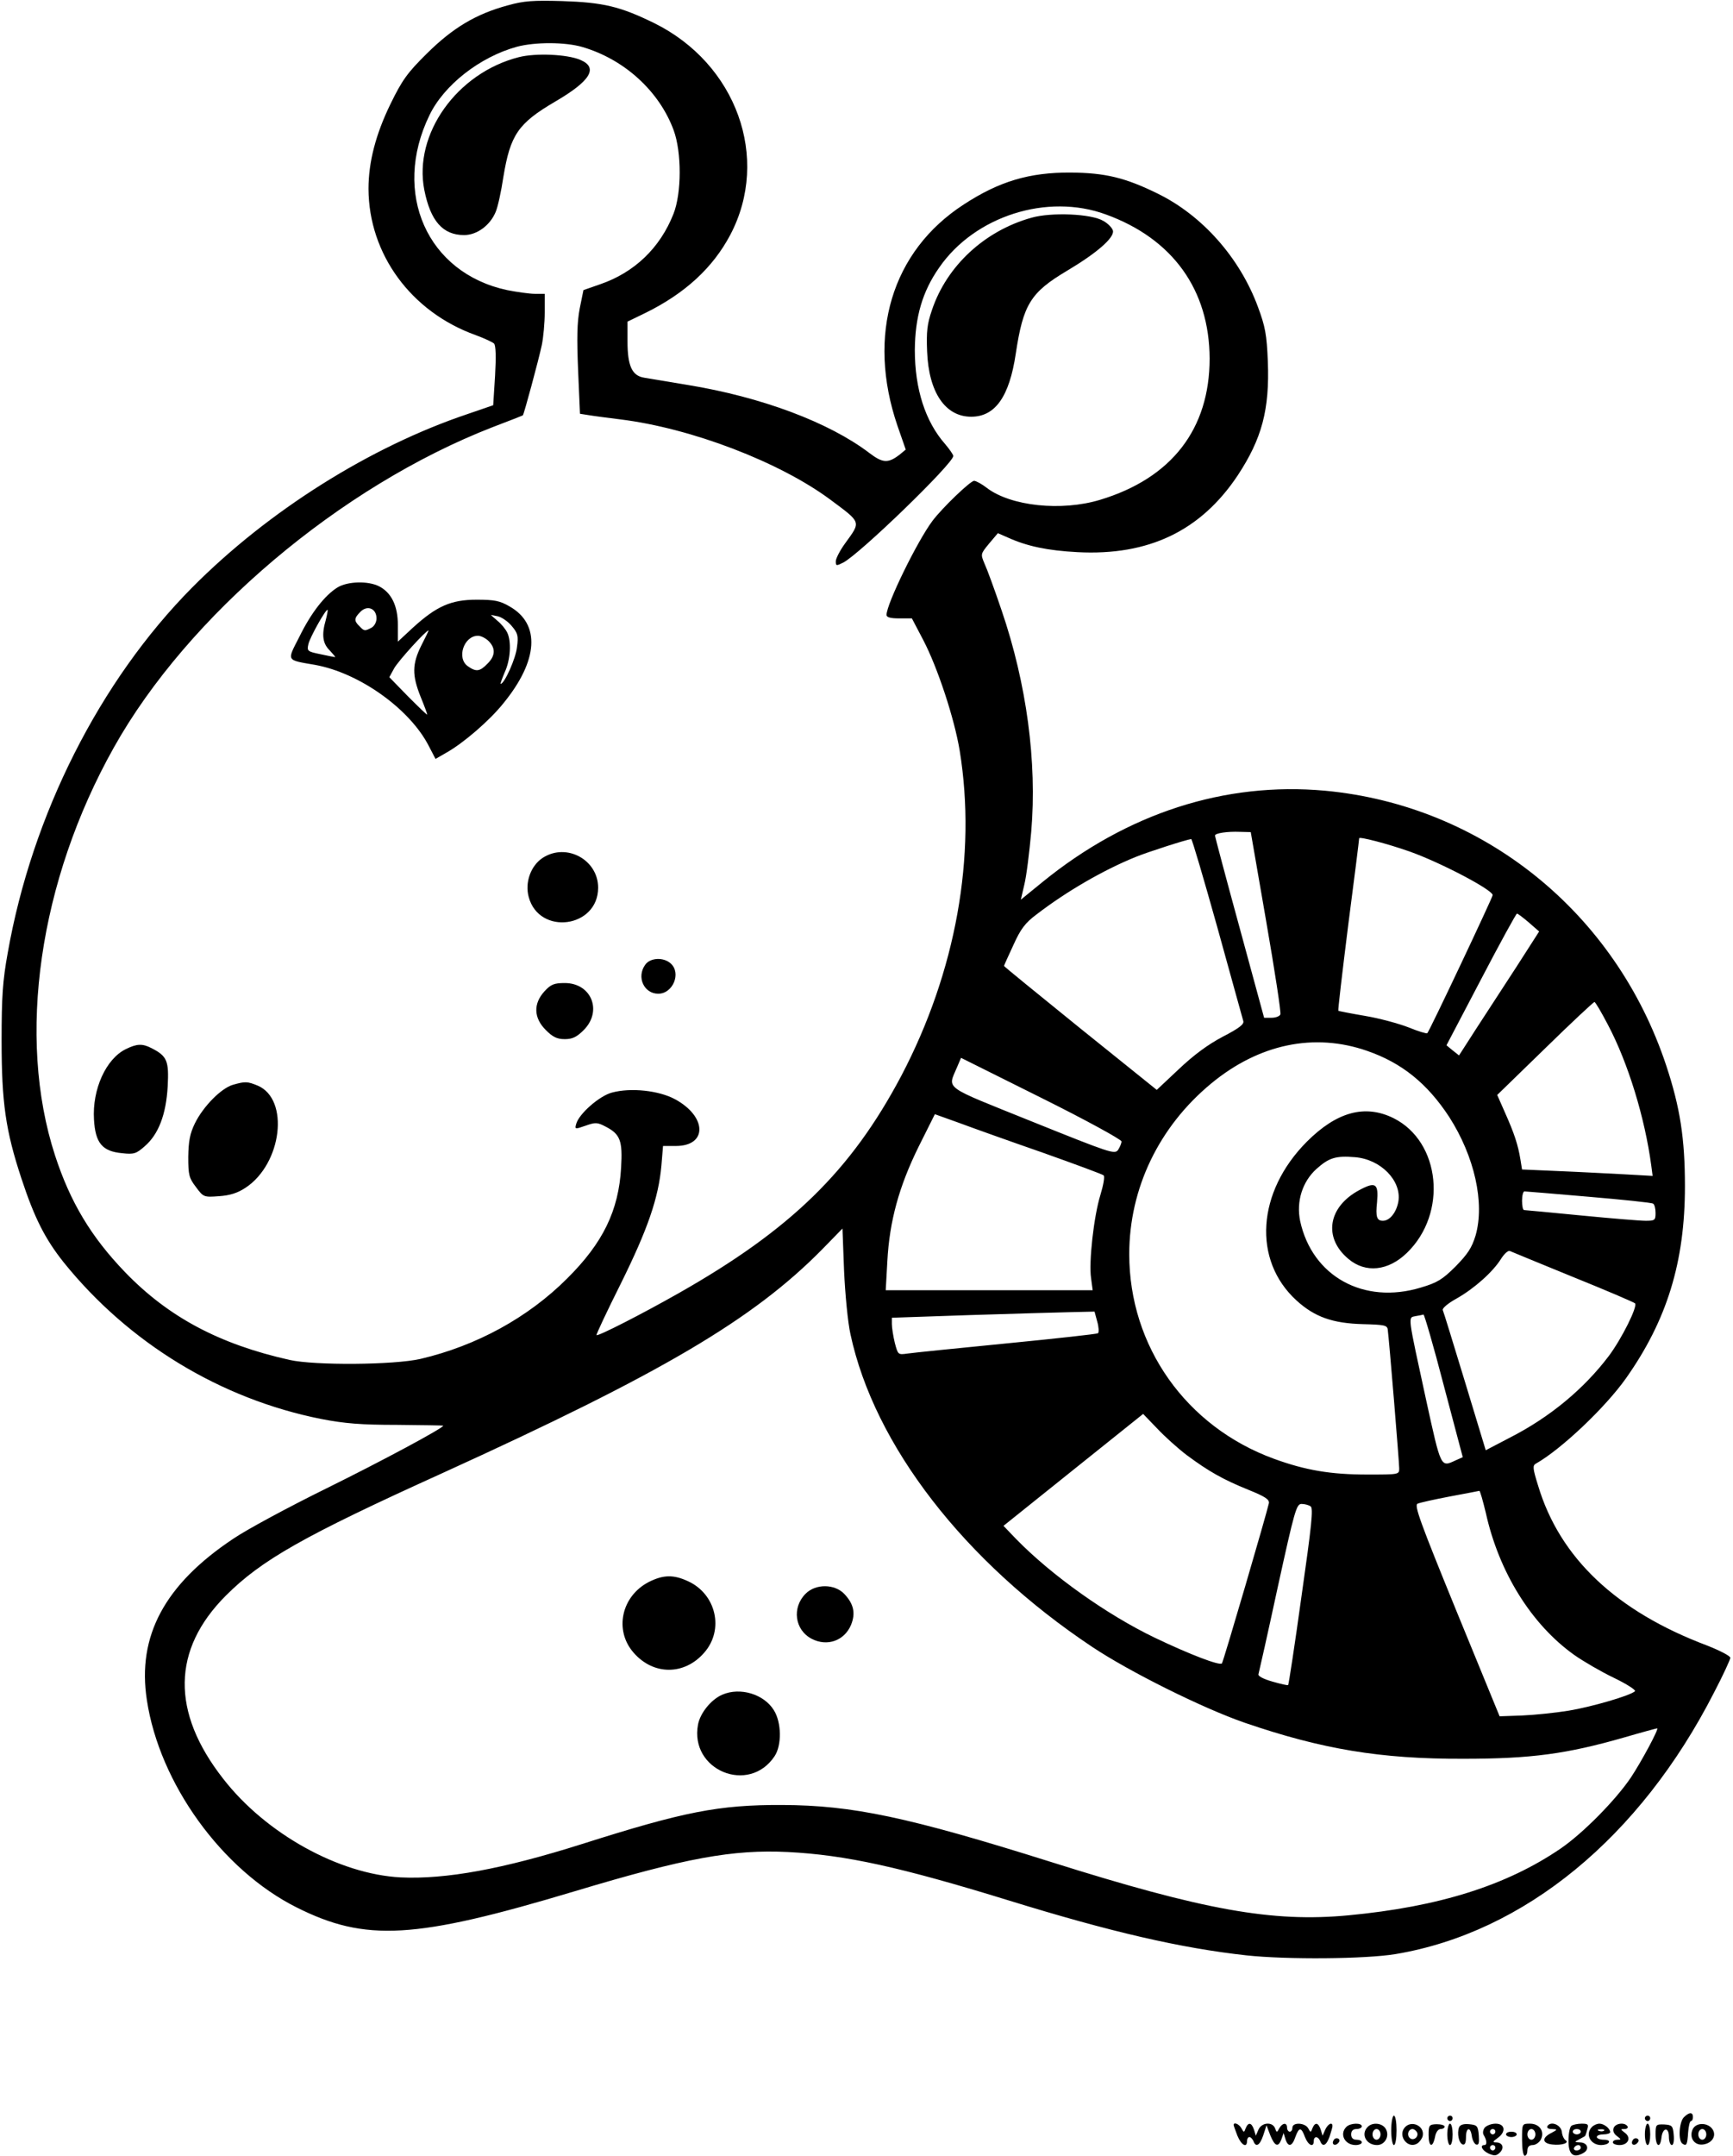 <?xml version="1.0" standalone="no"?>
<!DOCTYPE svg PUBLIC "-//W3C//DTD SVG 20010904//EN"
 "http://www.w3.org/TR/2001/REC-SVG-20010904/DTD/svg10.dtd">
<svg version="1.0" xmlns="http://www.w3.org/2000/svg"
 width="649pt" height="807pt" viewBox="0 0 649 807"
 preserveAspectRatio="xMidYMid meet">

<g transform="translate(0,807) scale(0.1,-0.1)"
fill="#000000" stroke="none">
<path d="M1902 8050 c-119 -32 -206 -84 -303 -180 -74 -73 -93 -100 -137 -190
-55 -113 -82 -217 -82 -317 1 -244 159 -460 400 -547 33 -12 65 -27 70 -32 7
-7 8 -50 4 -121 l-7 -110 -96 -33 c-366 -123 -747 -363 -1031 -649 -346 -349
-600 -851 -691 -1368 -19 -104 -23 -165 -23 -328 0 -233 15 -337 74 -516 49
-149 89 -227 158 -314 244 -303 588 -512 965 -587 88 -17 149 -22 284 -22 95
-1 173 -2 173 -3 0 -9 -229 -132 -440 -236 -140 -69 -296 -153 -346 -187 -257
-171 -361 -364 -324 -604 47 -312 281 -636 560 -776 259 -130 442 -120 1042
60 416 125 592 157 798 147 217 -11 421 -56 830 -182 379 -117 642 -178 889
-205 148 -16 445 -14 558 5 482 81 915 437 1192 979 34 65 61 124 61 130 0 7
-39 27 -87 46 -340 128 -552 328 -633 599 -20 64 -21 75 -8 82 94 53 259 209
337 319 154 218 221 436 221 719 0 179 -18 295 -70 452 -190 574 -687 974
-1278 1029 -375 34 -741 -84 -1058 -342 l-81 -66 13 56 c8 32 19 121 26 199
22 260 -17 553 -111 828 -26 77 -55 156 -64 175 -15 36 -15 36 17 75 l33 39
39 -17 c71 -32 147 -48 259 -54 267 -14 462 80 600 287 91 138 120 247 113
427 -4 101 -10 131 -37 204 -68 184 -208 342 -375 424 -122 60 -197 78 -326
79 -155 1 -268 -33 -400 -119 -271 -175 -365 -489 -249 -829 l31 -89 -23 -19
c-43 -33 -63 -32 -113 6 -151 115 -405 210 -681 255 -71 12 -145 24 -162 27
-46 7 -63 44 -63 136 l0 74 68 33 c148 73 252 169 317 292 151 287 23 641
-286 793 -127 62 -190 77 -344 82 -107 3 -143 1 -203 -16z m279 -156 c157 -46
288 -165 342 -312 30 -82 30 -235 -1 -313 -50 -127 -146 -219 -274 -263 l-63
-22 -14 -69 c-10 -52 -11 -111 -6 -232 l7 -162 32 -5 c17 -3 71 -10 119 -16
267 -33 597 -160 786 -300 118 -88 116 -81 56 -164 -19 -26 -35 -57 -35 -67 0
-18 2 -18 28 -5 63 33 412 371 412 399 0 5 -14 25 -30 44 -75 85 -114 207
-114 353 1 123 28 218 91 308 133 193 405 280 625 199 250 -91 387 -282 388
-539 0 -264 -142 -448 -410 -529 -145 -44 -335 -24 -425 45 -18 14 -40 26 -47
26 -14 0 -120 -102 -156 -150 -57 -76 -172 -311 -172 -352 0 -9 15 -13 47 -13
l48 0 42 -80 c54 -103 117 -294 137 -415 64 -393 -14 -828 -219 -1218 -188
-355 -413 -575 -835 -814 -134 -76 -300 -161 -306 -156 -2 2 39 89 91 193 101
204 141 320 152 442 l6 73 48 0 c119 0 117 110 -3 175 -61 33 -166 44 -236 25
-47 -12 -124 -80 -134 -117 -6 -21 -5 -21 35 -7 37 13 44 13 76 -4 54 -28 63
-53 57 -153 -9 -161 -68 -282 -202 -415 -147 -147 -340 -252 -549 -301 -100
-23 -396 -25 -490 -4 -264 59 -455 161 -617 329 -127 132 -205 262 -262 437
-144 443 -60 1027 220 1526 277 495 848 978 1419 1200 61 23 111 43 113 44 4
3 59 207 71 263 6 29 11 84 11 122 l0 70 -37 0 c-21 0 -68 7 -104 14 -299 64
-432 363 -291 654 54 113 189 219 328 257 68 18 180 18 245 -1z m2561 -3274
c32 -184 56 -341 53 -347 -2 -7 -17 -13 -33 -13 l-28 0 -92 338 c-51 186 -92
341 -92 344 0 9 46 16 94 14 l40 -1 58 -335z m538 262 c115 -41 310 -143 310
-163 0 -8 -237 -510 -245 -517 -2 -2 -34 7 -70 22 -36 14 -109 34 -163 43 -53
9 -98 18 -100 19 -2 1 15 145 37 321 23 175 41 321 41 325 0 7 105 -20 190
-50z m-721 -284 c51 -183 94 -341 97 -350 4 -12 -15 -27 -77 -59 -55 -29 -108
-68 -164 -121 l-83 -78 -286 230 c-157 127 -286 232 -286 234 0 2 16 37 35 78
27 60 44 83 87 115 112 86 250 166 371 215 44 18 190 65 208 67 3 1 47 -149
98 -331z m1166 19 l39 -34 -86 -134 c-48 -74 -116 -178 -151 -232 l-63 -98
-24 19 -23 19 129 246 c71 136 132 247 135 247 3 0 23 -15 44 -33z m297 -384
c75 -142 138 -347 162 -527 l5 -38 -107 6 c-59 3 -169 9 -244 12 l-138 6 -6
37 c-9 56 -24 100 -57 174 l-30 68 179 174 c98 96 182 174 185 174 3 1 26 -38
51 -86z m-902 -97 c130 -45 225 -122 307 -247 95 -148 134 -322 99 -444 -14
-46 -29 -69 -75 -116 -49 -49 -69 -61 -130 -79 -214 -65 -407 42 -452 249 -15
73 8 147 61 195 47 42 72 50 145 44 96 -8 174 -88 162 -165 -7 -41 -32 -73
-58 -73 -23 0 -28 15 -22 70 6 70 -5 78 -68 44 -116 -63 -134 -178 -39 -257
64 -54 149 -45 219 23 153 148 126 416 -50 504 -107 53 -213 24 -325 -88 -187
-188 -204 -443 -39 -594 68 -62 135 -86 250 -89 78 -2 90 -4 92 -20 5 -35 43
-497 43 -520 0 -23 -1 -23 -119 -23 -138 0 -232 16 -350 59 -329 120 -542 421
-542 766 0 246 111 477 307 639 179 148 386 191 584 122z m-920 -339 c0 -7 -6
-21 -13 -32 -13 -17 -30 -11 -321 106 -342 138 -317 119 -281 206 l14 33 301
-150 c165 -82 300 -156 300 -163z m-295 -42 c121 -43 224 -81 228 -85 5 -4 -1
-37 -12 -73 -25 -81 -44 -253 -35 -312 l6 -45 -387 0 -388 0 6 108 c8 151 44
281 117 429 l61 122 92 -33 c51 -19 191 -69 312 -111z m2044 -165 c128 -11
237 -22 242 -26 5 -3 9 -18 9 -35 0 -27 -3 -29 -37 -29 -21 0 -130 9 -243 20
-113 11 -208 20 -212 20 -5 0 -8 16 -8 35 0 19 4 35 9 35 4 0 113 -9 240 -20z
m-2764 -515 c89 -415 426 -851 905 -1170 141 -94 415 -230 571 -284 289 -99
508 -136 819 -135 254 0 387 18 603 80 65 19 121 34 123 34 8 0 -59 -125 -99
-185 -57 -84 -177 -206 -261 -264 -203 -139 -457 -219 -796 -251 -285 -27
-541 19 -1115 200 -534 168 -743 212 -1005 213 -238 1 -369 -25 -750 -146
-297 -94 -511 -133 -680 -125 -230 12 -504 163 -664 369 -196 250 -192 484 10
686 133 133 291 223 810 458 822 374 1164 575 1424 839 l75 77 6 -158 c4 -87
14 -194 24 -238z m2705 215 c124 -50 229 -95 233 -99 11 -11 -50 -133 -98
-197 -93 -123 -220 -229 -371 -306 l-90 -47 -78 257 c-43 141 -80 262 -83 268
-2 7 21 26 52 43 67 38 136 100 166 148 12 19 26 32 33 30 6 -3 112 -46 236
-97z m-1781 -167 c6 -21 7 -40 3 -44 -4 -3 -158 -20 -342 -38 -184 -18 -351
-35 -371 -38 -36 -5 -36 -5 -48 40 -6 25 -11 57 -11 70 l0 24 293 10 c160 5
331 10 379 11 l87 2 10 -37z m1298 -240 l71 -268 -27 -12 c-56 -26 -54 -30
-110 225 -70 323 -69 309 -40 315 13 2 27 5 30 6 3 0 38 -119 76 -266z m-963
-260 c82 -61 137 -92 231 -130 62 -25 79 -36 77 -50 -8 -38 -171 -595 -176
-600 -9 -9 -119 33 -251 96 -179 86 -385 232 -519 369 l-48 50 262 210 261
209 52 -54 c28 -30 78 -75 111 -100z m1120 -215 c49 -223 171 -419 331 -533
34 -24 101 -63 149 -86 48 -23 83 -46 79 -50 -16 -16 -163 -59 -249 -73 -49
-8 -127 -16 -174 -18 l-84 -3 -162 395 c-136 333 -159 396 -145 401 9 4 63 16
121 27 58 11 107 20 110 21 3 0 13 -36 24 -81z m-656 23 c11 -6 4 -71 -34
-337 -25 -181 -48 -331 -50 -332 -1 -2 -28 4 -59 13 -35 10 -55 21 -52 28 2 7
35 153 72 325 63 287 70 312 89 312 12 0 27 -4 34 -9z"/>
<path d="M1943 7856 c-232 -59 -395 -288 -354 -497 23 -116 69 -169 149 -169
48 0 97 36 118 86 8 18 21 77 29 131 26 158 55 201 193 282 134 78 164 128 95
157 -50 21 -167 26 -230 10z"/>
<path d="M3863 7255 c-176 -49 -318 -181 -373 -346 -18 -52 -21 -81 -18 -155
6 -153 68 -244 165 -244 90 0 143 75 167 236 28 185 55 229 193 311 111 66
176 123 171 149 -2 10 -18 27 -36 37 -45 27 -195 33 -269 12z"/>
<path d="M1264 5871 c-47 -29 -99 -95 -143 -185 -47 -92 -51 -86 59 -105 166
-30 355 -165 426 -304 l25 -48 40 23 c63 35 162 120 214 185 131 160 140 297
23 363 -36 21 -56 25 -123 25 -96 0 -150 -24 -239 -105 l-56 -52 0 62 c0 72
-24 121 -70 145 -41 21 -118 19 -156 -4z m146 -116 c0 -14 -8 -29 -19 -35 -25
-13 -27 -13 -45 6 -21 20 -20 30 4 54 26 26 60 12 60 -25z m-190 -6 c-16 -55
-12 -88 15 -114 13 -14 22 -25 20 -25 -2 0 -27 5 -55 11 -49 10 -51 12 -45 38
6 26 66 133 72 128 1 -2 -2 -19 -7 -38z m696 -22 c23 -27 26 -37 20 -80 -4
-41 -47 -137 -61 -137 -2 0 5 19 15 43 22 47 26 117 9 150 -6 12 -22 32 -36
43 l-25 22 26 -5 c14 -3 38 -19 52 -36z m-338 -73 c-35 -70 -35 -112 -3 -192
14 -34 25 -64 25 -67 0 -3 -32 28 -71 67 l-71 73 18 33 c15 27 119 142 129
142 1 0 -11 -25 -27 -56z m252 16 c27 -27 25 -56 -5 -85 -28 -29 -42 -31 -73
-9 -43 30 -15 114 38 114 11 0 29 -9 40 -20z"/>
<path d="M2033 4859 c-45 -29 -68 -92 -53 -147 39 -145 260 -116 260 35 0 104
-118 169 -207 112z"/>
<path d="M2416 4458 c-33 -46 -4 -108 49 -108 55 0 87 77 47 113 -27 25 -78
22 -96 -5z"/>
<path d="M2039 4359 c-42 -46 -41 -99 5 -145 26 -26 42 -34 71 -34 29 0 45 8
71 34 71 71 29 176 -71 176 -40 0 -52 -5 -76 -31z"/>
<path d="M472 4143 c-75 -36 -127 -151 -120 -264 5 -88 31 -119 105 -126 45
-5 53 -2 85 26 52 45 80 119 86 224 5 96 -2 113 -60 143 -35 18 -55 17 -96 -3z"/>
<path d="M872 4009 c-44 -13 -111 -81 -142 -144 -19 -39 -24 -67 -25 -126 0
-68 3 -79 29 -113 28 -38 30 -38 86 -34 42 3 70 12 100 32 136 90 165 331 45
382 -39 16 -47 16 -93 3z"/>
<path d="M2430 2148 c-103 -53 -131 -181 -57 -265 74 -85 190 -85 264 0 76 86
45 220 -61 268 -54 25 -92 24 -146 -3z"/>
<path d="M3017 2104 c-52 -52 -41 -136 23 -169 58 -30 122 -7 147 52 18 44 10
79 -25 116 -36 38 -107 39 -145 1z"/>
<path d="M2705 1726 c-42 -18 -83 -69 -91 -112 -32 -171 191 -263 287 -118 27
41 26 126 -3 172 -37 60 -126 87 -193 58z"/>
<path d="M6306 144 c-18 -18 -22 -89 -5 -99 15 -10 18 -4 21 43 2 23 6 42 11
42 4 0 7 7 7 15 0 19 -14 19 -34 -1z"/>
<path d="M5210 95 c0 -30 5 -55 10 -55 6 0 10 25 10 55 0 30 -4 55 -10 55 -5
0 -10 -25 -10 -55z"/>
<path d="M5420 140 c0 -5 5 -10 10 -10 6 0 10 5 10 10 0 6 -4 10 -10 10 -5 0
-10 -4 -10 -10z"/>
<path d="M6160 140 c0 -5 5 -10 10 -10 6 0 10 5 10 10 0 6 -4 10 -10 10 -5 0
-10 -4 -10 -10z"/>
<path d="M4620 115 c0 -3 7 -21 14 -40 15 -36 36 -47 36 -20 0 8 4 15 9 15 5
0 11 -7 15 -15 9 -25 24 -17 37 22 l12 37 14 -37 c17 -42 30 -47 42 -15 l8 23
7 -23 c10 -31 25 -28 37 8 14 38 22 38 36 0 12 -31 33 -41 33 -15 0 19 16 19
24 0 9 -24 23 -17 35 16 6 18 11 36 11 40 0 17 -17 8 -27 -13 l-10 -23 -7 23
c-9 26 -21 29 -31 5 -6 -17 -7 -17 -16 0 -12 21 -59 23 -59 2 0 -8 -4 -15 -10
-15 -5 0 -10 7 -10 15 0 20 -17 19 -29 -2 -9 -17 -10 -17 -16 0 -10 25 -50 22
-62 -5 l-10 -23 -7 23 c-9 26 -21 29 -31 5 -6 -17 -7 -17 -16 0 -9 16 -29 24
-29 12z"/>
<path d="M5042 108 c-27 -27 -6 -68 35 -68 13 0 23 5 23 10 0 6 -9 10 -20 10
-13 0 -20 7 -20 20 0 13 7 20 20 20 11 0 20 5 20 10 0 14 -43 13 -58 -2z"/>
<path d="M5122 108 c-27 -27 -6 -68 35 -68 29 0 48 33 33 60 -12 22 -49 27
-68 8z m48 -28 c0 -11 -7 -20 -15 -20 -8 0 -15 9 -15 20 0 11 7 20 15 20 8 0
15 -9 15 -20z"/>
<path d="M5260 105 c-26 -32 13 -81 48 -59 9 6 18 19 20 28 8 38 -43 61 -68
31z m46 -16 c10 -17 -13 -36 -27 -22 -12 12 -4 33 11 33 5 0 12 -5 16 -11z"/>
<path d="M5350 78 c0 -45 15 -51 24 -8 3 18 12 30 21 30 8 0 15 4 15 9 0 5
-13 9 -30 9 -28 -1 -30 -4 -30 -40z"/>
<path d="M5420 80 c0 -22 5 -40 10 -40 6 0 10 18 10 40 0 22 -4 40 -10 40 -5
0 -10 -18 -10 -40z"/>
<path d="M5464 106 c-8 -22 -1 -59 14 -64 8 -2 12 7 12 27 0 38 17 41 22 4 2
-14 9 -28 16 -31 10 -3 12 6 10 34 -3 36 -6 39 -36 42 -21 2 -34 -2 -38 -12z"/>
<path d="M5560 105 c-6 -8 -8 -20 -4 -27 12 -19 14 -38 3 -38 -19 0 -8 -21 16
-32 21 -9 29 -9 42 4 18 18 10 38 -15 38 -13 0 -12 3 6 16 33 23 29 54 -7 54
-16 0 -34 -7 -41 -15z m40 -15 c0 -5 -4 -10 -10 -10 -5 0 -10 5 -10 10 0 6 5
10 10 10 6 0 10 -4 10 -10z m0 -60 c0 -5 -4 -10 -10 -10 -5 0 -10 5 -10 10 0
6 5 10 10 10 6 0 10 -4 10 -10z"/>
<path d="M5700 60 c0 -33 4 -60 10 -60 6 0 10 9 10 20 0 13 7 20 20 20 10 0
24 9 30 20 16 30 -4 60 -40 60 -30 0 -30 0 -30 -60z m50 20 c0 -11 -7 -20 -15
-20 -8 0 -15 9 -15 20 0 11 7 20 15 20 8 0 15 -9 15 -20z"/>
<path d="M5795 111 c-3 -7 3 -11 17 -11 22 -1 22 -2 -5 -16 -34 -18 -31 -38 7
-42 34 -4 65 6 49 16 -6 4 -13 18 -14 32 -4 26 -41 41 -54 21z"/>
<path d="M5885 112 c-6 -4 -11 -28 -11 -54 -1 -53 18 -69 55 -48 25 13 17 40
-13 40 -21 1 -21 1 -1 12 11 6 21 11 21 12 1 1 5 11 8 24 6 19 4 22 -21 22
-15 0 -33 -4 -38 -8z m35 -22 c0 -5 -7 -10 -15 -10 -8 0 -15 5 -15 10 0 6 7
10 15 10 8 0 15 -4 15 -10z m0 -60 c0 -5 -7 -10 -16 -10 -8 0 -12 5 -9 10 3 6
10 10 16 10 5 0 9 -4 9 -10z"/>
<path d="M5962 108 c-27 -27 -6 -68 34 -68 13 0 26 4 29 10 4 6 -5 10 -19 10
-14 0 -26 5 -26 10 0 6 11 10 25 10 14 0 25 4 25 8 0 14 -23 32 -40 32 -9 0
-21 -5 -28 -12z m45 -14 c-3 -3 -12 -4 -19 -1 -8 3 -5 6 6 6 11 1 17 -2 13 -5z"/>
<path d="M6043 104 c-4 -11 1 -22 12 -30 17 -13 17 -14 2 -14 -9 0 -17 -4 -17
-10 0 -5 11 -10 25 -10 33 0 45 28 20 46 -17 13 -17 14 -1 14 9 0 14 5 11 10
-10 16 -45 12 -52 -6z"/>
<path d="M6160 80 c0 -22 5 -40 10 -40 6 0 10 18 10 40 0 22 -4 40 -10 40 -5
0 -10 -18 -10 -40z"/>
<path d="M6200 79 c0 -44 17 -54 22 -12 4 39 28 42 28 4 0 -17 5 -31 11 -31 6
0 9 16 7 38 -3 34 -6 37 -35 39 -32 1 -33 0 -33 -38z"/>
<path d="M6340 101 c-16 -31 4 -63 37 -59 34 4 52 32 37 56 -16 26 -60 28 -74
3z m50 -21 c0 -11 -7 -20 -15 -20 -8 0 -15 9 -15 20 0 11 7 20 15 20 8 0 15
-9 15 -20z"/>
<path d="M5640 80 c0 -5 9 -10 20 -10 11 0 20 5 20 10 0 6 -9 10 -20 10 -11 0
-20 -4 -20 -10z"/>
<path d="M4995 59 c-10 -15 3 -25 16 -12 7 7 7 13 1 17 -6 3 -14 1 -17 -5z"/>
<path d="M6115 59 c-10 -15 3 -25 16 -12 7 7 7 13 1 17 -6 3 -14 1 -17 -5z"/>
</g>
</svg>
